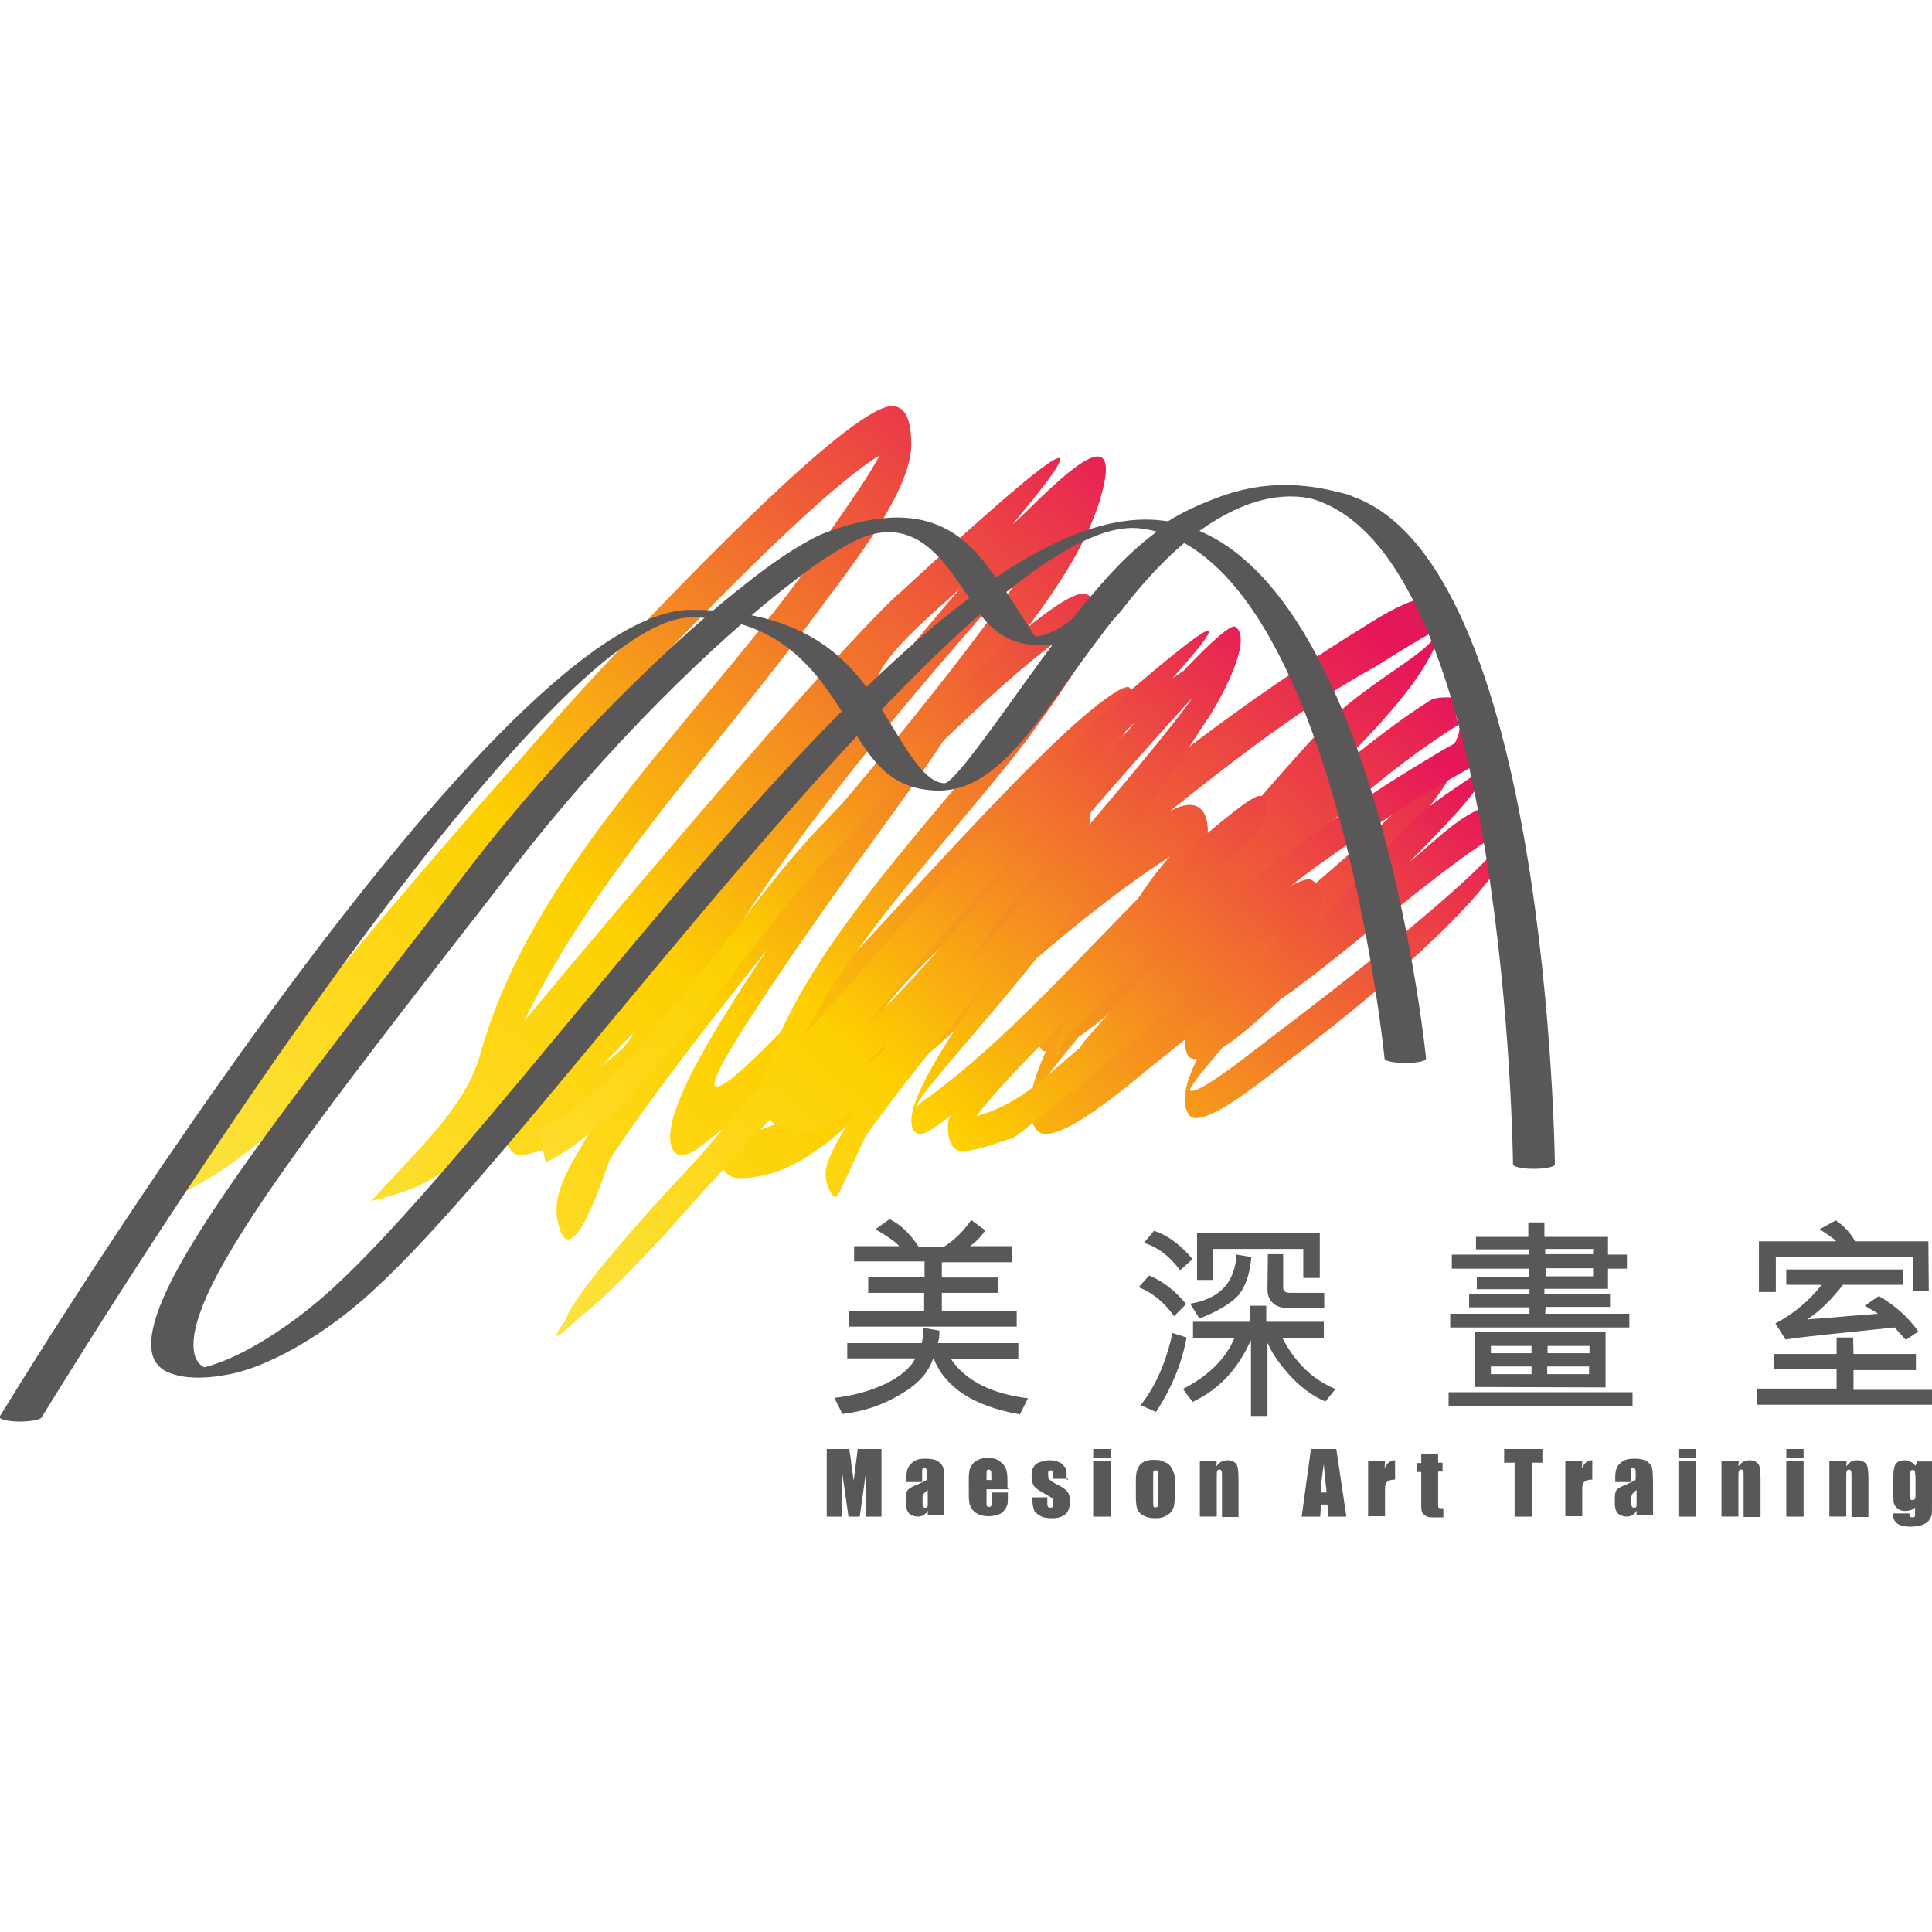 <?xml version="1.0" encoding="utf-8"?>
<!-- Generator: Adobe Illustrator 24.3.0, SVG Export Plug-In . SVG Version: 6.00 Build 0)  -->
<svg version="1.1" id="图层_1" xmlns="http://www.w3.org/2000/svg" xmlns:xlink="http://www.w3.org/1999/xlink" x="0px" y="0px"
	 viewBox="0 0 480 480" enable-background="new 0 0 480 480" xml:space="preserve">
<g>
	
		<linearGradient id="SVGID_1_" gradientUnits="userSpaceOnUse" x1="327.075" y1="386.165" x2="94.788" y2="111.293" gradientTransform="matrix(1 0 0 -1 0 480)">
		<stop  offset="0" style="stop-color:#D61C5A"/>
		<stop  offset="0.11" style="stop-color:#E61759"/>
		<stop  offset="0.6" style="stop-color:#FDD000"/>
		<stop  offset="1" style="stop-color:#FCE74B"/>
	</linearGradient>
	<path fill-rule="evenodd" clip-rule="evenodd" fill="url(#SVGID_1_)" d="M129.3,188.6L129.3,188.6c6.4-7.4,12.8-14.6,19.4-21.7
		c24.5-26.4,63.5-66,72.9-66c3.4,0,4.8,3.5,4.8,9.6c0,12.2-16.6,32.3-24,42.5l0,0c-24.4,33.2-53.9,63.5-72.2,100.7
		c31.1-37.3,75.2-89.3,92.7-105.9h0.1c50.9-47.1,45.3-37.5,28.6-17.6c4.2-3.1,28.7-31.2,22-7.1c-0.2,0.6-0.1,0.4-0.1,0.4
		c-5.4,18.5-22.2,37.4-33.6,51.7c-7.9,13.4-18.8,27.8-27,39.2c-20.5,28.7-36.9,53.1-35.3,55.3c3.8,5,65.6-69.9,92.4-92.4
		c2.3-1.9,9.5-7.8,10.7-6.4l0,0c5.5,6.7-7.6,19.4-11.9,23.8c2.8,2.2,2.4,8,1.6,11.3c21.4-18.7,44.4-35.4,68.5-50.3
		c0.4-0.2,15.4-10.4,18.1-6.1c7.1,11.3-20.6,36.7-26.9,43.4c9.1-7.6,18-14.5,25.4-19.1l0,0c1.2-0.7,4-0.7,5.2-0.6
		c3.1,1.6,1.1,5,1.6,6.8c-25.8,16-50.5,42.9-75.1,60.7c-6.8,7-13.7,13.1-19.2,16.8c-6.4,7.8-11.2,13.7-10.4,14.5
		c1.1,1.3,7.2-2.4,21.7-14.2c12-9.8,87.5-67.1,83.1-77.9c-1-2.4-0.7-4.4-1.1-6.7c3.1,0.8,4.4,2.9,4.4,7.1l-0.4-0.5
		c-1.4,22.9-61.5,70.9-78.9,84.8c-4.8,3.8-24.6,21.2-28.8,16.1c-3.2-4-1.6-11.2,2.3-19.7l-0.8,0.1c0-0.4-5.4-5.6-2.8-9.4
		c0-1.8,14.4-11.8,16.9-13.6c5.3-8,11-18.4,17.5-25.4c-23.6,15.2-45.3,36.3-66.6,54.8c-2.5,4.6-4.4,5.6-5.4,4.7
		c-10.1,8.8-20.4,20.4-35.1,20.4c-5.5,0-5.8-8.3-4.2-12.1c-1.8,1.4-3.5,2.9-5.4,4.2l0,0c-1.2,1.1-4.8,3.5-6.5,1.3
		c-4.7-6.2,7.6-27.2,23.2-50.3c-15.7,19.7-30.2,38.5-39.1,52.1c-1.2,2.8-10,31.1-13.1,15.2l0,0c-1.7-8.5,6.2-17.5,9.6-25
		c-5.3,3.8-11.6,7.9-18.4,8.9l0,0c-1.8,0.2-3.1-1-4-3.5c-2.3,0.8-4.3,0.4-5.8-1.8c-9,10.2-14.4,13.4-27.6,16.7
		c9.4-10.9,22.6-22,26.8-35.7l0,0c12.5-45.9,52.5-82.2,80.1-119.8l0,0c5.9-10.2,13.6-19.4,19.4-29.8c-14.2,8.6-45.6,40.8-66.5,63.3
		c-6.6,7.1-13.1,14.3-19.4,21.7l0,0c-27.2,32-48.6,78.9-86.9,98C43.3,286.5,115.3,203.9,129.3,188.6L129.3,188.6z M151.1,249.9
		c6.8-7,13.2-14.3,19.7-21.6l0,0c15.4-17,29.3-35.9,43.9-53.5C192.1,198.5,171.1,224.2,151.1,249.9L151.1,249.9z M157.3,256.7
		c-2.5,2.6-5.3,5.5-8,8.2C152.3,262.5,155.9,260.1,157.3,256.7L157.3,256.7z M217.4,171.4c7.1-8.6,14.4-17.3,21.1-25.2
		C233,151.5,216.8,164.3,217.4,171.4L217.4,171.4z M257.2,137.9c-25.4,28.8-51.3,58.4-72.6,90.6C209.4,199.6,236,169,257.2,137.9
		L257.2,137.9z M216.6,247.7C204,261,192.9,273.2,187,281.3c3.2-1,6.4-2.4,9.6-3.1c22.2-15.7,46.4-42.3,61.3-63.9
		c-14.5,13.2-35.9,28.3-44.5,46.4C212.2,257.6,213.6,253.1,216.6,247.7L216.6,247.7z M290.7,201.5c10.9-5.9,10.8,6.7,7.2,14.2
		c10.4-11.8,20.4-23.9,31.2-35.4c10.3-10.9,29.3-19.8,27.1-23.2c-0.1-0.2-4.2,2-14.4,8.5C324,175.3,306.5,188.9,290.7,201.5z"/>
	<path fill-rule="evenodd" clip-rule="evenodd" fill="#595757" d="M228.2,309.7h6.4c2.8-1.8,4.9-4,6.7-6.6l3.5,2.6
		c-1.2,1.7-2.4,2.9-3.7,3.8v0.1h10.4v4H234v3.8h14v3.8h-14v4.6h18.6v3.8H211v-3.8h18.6v-4.6h-13.9v-4h14v-3.8h-17.5v-3.8h11.2
		c-0.6-0.8-2.5-2.2-5.9-4.2l3.5-2.5C223.5,304.1,225.9,306.2,228.2,309.7L228.2,309.7z M255.4,347.4l-2,4
		c-11.4-2-18.5-6.6-21.4-13.8h-0.2c-1.1,3.4-3.8,6.4-8.2,8.9c-4.3,2.6-9.1,4.2-14.3,4.8l-2-4c4.4-0.5,8.6-1.6,12.5-3.4
		c3.8-1.8,6.4-4,7.6-6.4h-16.9v-3.8h18.5c0.2-0.8,0.4-2.2,0.4-3.8l4,0.7c0,1.3-0.1,2.3-0.4,3.1H253v4h-16.7
		C239.8,342.9,246.2,346.3,255.4,347.4L255.4,347.4z M296.3,312.8l-3.1,2.8c-2.6-3.5-5.6-5.8-9-6.8l2.5-3
		C290,306.8,293.2,309.2,296.3,312.8L296.3,312.8z M297.4,306.3h30.5v11.2h-4.1v-7.2h-22.4v7.7h-4V306.3L297.4,306.3z M329.2,321.2
		h-8.8c-1.1,0-1.6-0.5-1.6-1.3v-8.3H315l-0.1,8.8c0,1.3,0.4,2.4,1.2,3.2c0.8,0.8,1.9,1.3,3.2,1.3h9.7v-3.7H329.2z M298,327.6
		c4.3-1.7,7.4-3.5,9.4-5.5c1.9-2,3.1-5.3,3.5-9.8l-3.7-0.6c-0.4,7-4.2,11-11.5,12.2L298,327.6L298,327.6z M294.7,324l-3,3
		c-2.4-3.4-5.3-5.8-8.8-7.2l2.6-2.9C288.7,318.2,291.8,320.5,294.7,324L294.7,324z M314.8,351.8h-4v-18.6l-0.1-0.1
		c-3.2,7.2-8,12.2-14.4,15.2l-2.4-3.2c6.2-3.2,10.6-7.4,12.8-12.7h-10.3v-4h14.2v-4h4v4h14.3v4h-10.3c3.2,6.2,7.6,10.4,13.2,12.7
		l-2.5,3.1c-2.9-1.2-5.6-3.1-8.4-6c-2.6-2.8-4.7-5.6-5.9-8.4h-0.1V351.8L314.8,351.8z M291.3,331.2c-1.6,7.3-4.2,13.2-7.9,17.9
		l3.8,1.7c3.8-5.8,6.4-11.9,7.6-18.5L291.3,331.2L291.3,331.2z M383.9,326.4h20.9v3.4h-44.5v-3.4h19.7v-1.6h-15v-3.2h15v-1.3h-13.1
		v-3.1h13v-2h-19.2v-3.5h19.1v-1.3h-13.1v-3.1h13v-3.6h4v3.6h15.8v4.4h4.7v3.5h-4.7v5h-15.8v1.3h16.3v3.2H384L383.9,326.4
		L383.9,326.4z M395.8,311.6v-1.3h-11.9v1.3H395.8L395.8,311.6z M395.8,317.1v-2H384v2H395.8L395.8,317.1z M366.5,344.6V331h32.4
		v13.7L366.5,344.6L366.5,344.6z M384.5,334.4v1.8h10.4v-1.8H384.5L384.5,334.4z M380.5,336.2v-1.8h-10.1v1.8H380.5L380.5,336.2z
		 M380.5,341.4v-1.9h-10.1v1.9H380.5L380.5,341.4z M394.8,341.4v-1.9h-10.4v1.9H394.8L394.8,341.4z M359.9,349.4v-3.5h45.7v3.5
		H359.9L359.9,349.4z M479.2,320.7h-4v-8.5h-34v8.8h-4.2v-12.6h19.2c-0.4-0.5-1.7-1.4-4.1-3l4-2.2c1.9,1.3,3.6,3,4.8,5.2h18.2
		L479.2,320.7L479.2,320.7z M476.6,330.8c-2.6-3.7-6-6.6-9.8-8.8l-3.5,2.4l3.2,1.9v0.1l-17.3,1.4l-0.1-0.1c3-1.9,5.9-4.8,8.8-8.5
		h14.9v-3.8h-29v3.8h8.8c-3.2,4.1-7.1,7.3-11.5,9.6l2.5,4c2.4-0.4,7.7-1,15.6-1.8l11.5-1.2l2.8,3.1L476.6,330.8L476.6,330.8z
		 M480,349h-43.4v-4h19.7v-4.8h-15.6v-3.8h15.6v-4.1h4.1l0.1,4.1h15.5v4h-15.5v4.9H480L480,349L480,349z"/>
	<path fill-rule="evenodd" clip-rule="evenodd" fill="#595757" d="M219,360v16.8h-3.8v-11.4l-1.6,11.4h-2.8l-1.6-11.2v11.2h-3.8V360
		h5.6c0.1,1,0.4,2.2,0.5,3.6l0.6,4.3l1-7.9H219L219,360z M229.2,368.2h-4v-1c0-1.1,0.1-1.9,0.4-2.5s0.7-1.1,1.4-1.6
		c0.7-0.5,1.7-0.7,2.9-0.7c1.4,0,2.5,0.2,3.2,0.7s1.2,1.1,1.3,1.8c0.1,0.7,0.2,2.3,0.2,4.6v7h-4.1v-1.2c-0.2,0.5-0.6,0.8-1,1.1
		c-0.4,0.2-0.8,0.4-1.4,0.4c-0.7,0-1.4-0.2-2-0.6c-0.6-0.4-1-1.3-1-2.8v-1.1c0-1.1,0.1-1.7,0.5-2.2c0.4-0.4,1.1-0.8,2.4-1.3
		c1.3-0.6,2.2-1,2.2-1.1c0.1-0.2,0.1-0.6,0.1-1.2c0-0.7,0-1.2-0.1-1.4c-0.1-0.2-0.2-0.4-0.5-0.4c-0.2,0-0.5,0.1-0.5,0.2
		c-0.1,0.2-0.1,0.7-0.1,1.4V368.2L229.2,368.2z M230.5,370.2c-0.7,0.5-1.1,1-1.2,1.2c-0.1,0.4-0.1,0.8-0.1,1.4c0,0.7,0,1.2,0.1,1.4
		c0.1,0.2,0.2,0.4,0.6,0.4c0.2,0,0.5-0.1,0.5-0.2c0.1-0.1,0.1-0.6,0.1-1.3V370.2L230.5,370.2z M250.5,370h-5.4v3
		c0,0.6,0,1.1,0.1,1.2c0.1,0.1,0.2,0.2,0.5,0.2c0.4,0,0.5-0.1,0.6-0.4c0.1-0.2,0.1-0.7,0.1-1.4v-1.8h4v1c0,0.8,0,1.6-0.1,1.9
		c-0.1,0.5-0.4,1-0.7,1.4c-0.4,0.5-0.8,1-1.6,1.2c-0.6,0.2-1.3,0.4-2.3,0.4c-0.8,0-1.7-0.1-2.4-0.4s-1.2-0.6-1.6-1.1
		c-0.4-0.5-0.6-1-0.8-1.4c-0.1-0.5-0.2-1.3-0.2-2.4v-4.1c0-1.2,0.1-2.2,0.5-2.9c0.4-0.7,0.8-1.2,1.6-1.6c0.7-0.4,1.6-0.6,2.5-0.6
		c1.2,0,2.2,0.2,2.9,0.7s1.3,1.1,1.6,1.8c0.4,0.7,0.5,1.8,0.5,3.1v2H250.5z M246.3,367.9v-1c0-0.7,0-1.2-0.1-1.4
		c-0.1-0.2-0.2-0.4-0.5-0.4s-0.5,0.1-0.5,0.2c-0.1,0.1-0.1,0.6-0.1,1.4v1h1.2V367.9z M265.4,367.4h-3.7v-0.7c0-0.6,0-1.1-0.1-1.2
		c-0.1-0.1-0.2-0.2-0.6-0.2c-0.2,0-0.4,0.1-0.5,0.2c-0.1,0.1-0.1,0.4-0.1,0.7c0,0.5,0,0.7,0.1,1c0.1,0.2,0.2,0.4,0.5,0.6
		c0.2,0.2,0.8,0.6,1.8,1.1c1.2,0.6,2,1.2,2.4,1.7c0.4,0.5,0.6,1.3,0.6,2.3c0,1.1-0.1,1.9-0.5,2.5c-0.2,0.6-0.8,1-1.4,1.3
		c-0.7,0.4-1.6,0.5-2.5,0.5c-1.1,0-2-0.1-2.8-0.5c-0.7-0.4-1.3-0.8-1.6-1.3c-0.2-0.6-0.5-1.4-0.5-2.6V372h3.7v0.8
		c0,0.7,0,1.2,0.1,1.4c0.1,0.2,0.2,0.4,0.6,0.4c0.2,0,0.5-0.1,0.6-0.2c0.1-0.1,0.1-0.5,0.1-1c0-0.7-0.1-1.1-0.2-1.2
		c-0.1-0.1-1-0.6-2.4-1.4c-1.2-0.7-2-1.3-2.3-1.9c-0.2-0.6-0.4-1.2-0.4-2c0-1.1,0.1-1.9,0.5-2.4c0.2-0.5,0.8-1,1.4-1.2
		c0.7-0.2,1.6-0.5,2.4-0.5c1,0,1.7,0.1,2.3,0.4c0.6,0.2,1.1,0.5,1.4,1c0.4,0.4,0.6,0.7,0.6,1.1c0.1,0.4,0.1,0.8,0.1,1.6v0.7H265.4z
		 M275.9,360v2.2h-4.3V360H275.9L275.9,360z M275.9,363v13.8h-4.3V363H275.9L275.9,363z M291.9,367.8v3.4c0,1.2-0.1,2.2-0.2,2.8
		c-0.1,0.6-0.4,1.1-0.8,1.7c-0.4,0.5-1,0.8-1.6,1.1s-1.4,0.4-2.2,0.4c-1,0-1.7-0.1-2.4-0.4c-0.6-0.2-1.2-0.5-1.6-1
		c-0.4-0.4-0.6-1-0.7-1.4c-0.1-0.6-0.2-1.4-0.2-2.6V368c0-1.3,0.1-2.3,0.4-3s0.7-1.3,1.4-1.7c0.7-0.5,1.7-0.6,2.8-0.6
		c1,0,1.8,0.1,2.4,0.5c0.7,0.2,1.2,0.6,1.6,1.1c0.4,0.5,0.6,1,0.7,1.4C291.8,366.1,291.9,366.8,291.9,367.8L291.9,367.8z
		 M287.7,366.8c0-0.7,0-1.2-0.1-1.3c-0.1-0.2-0.2-0.2-0.5-0.2c-0.2,0-0.4,0.1-0.5,0.2c-0.1,0.2-0.1,0.6-0.1,1.3v6.2
		c0,0.6,0,1.1,0.1,1.3c0.1,0.2,0.2,0.2,0.5,0.2c0.2,0,0.4-0.1,0.5-0.2c0.1-0.2,0.1-0.6,0.1-1.2V366.8L287.7,366.8z M302.3,363
		l-0.1,1.3c0.4-0.5,0.7-0.8,1.1-1.1c0.5-0.2,1-0.4,1.6-0.4c0.7,0,1.3,0.1,1.8,0.5c0.5,0.4,0.7,0.7,0.8,1.3c0.1,0.5,0.2,1.4,0.2,2.6
		v9.7h-4.1v-9.6c0-1,0-1.6-0.1-1.8c-0.1-0.2-0.2-0.4-0.5-0.4s-0.5,0.1-0.6,0.4s-0.1,0.8-0.1,1.9v9.4h-4.2v-13.8h4.2V363z M332,360
		l2.5,16.8H330l-0.2-3h-1.6l-0.2,3h-4.6l2.3-16.8H332L332,360z M329.6,370.8c-0.2-1.9-0.5-4.3-0.7-7.1c-0.5,3.2-0.7,5.5-0.8,7.1
		H329.6L329.6,370.8z M344.1,363l-0.1,1.8c0.6-1.3,1.4-2,2.6-2v4.8c-0.7,0-1.3,0.1-1.7,0.4c-0.4,0.2-0.6,0.5-0.7,0.8
		c-0.1,0.4-0.1,1.2-0.1,2.5v5.4h-4.2v-13.8h4.2V363z M357.3,361.2v2.2h1.1v2.2h-1.1v7.4c0,1,0,1.4,0.1,1.6c0.1,0.1,0.5,0.1,1.2,0.1
		v2.3h-1.7c-1,0-1.7,0-2-0.1c-0.4-0.1-0.7-0.2-1.1-0.6c-0.4-0.2-0.5-0.6-0.6-1c-0.1-0.4-0.1-1.2-0.1-2.6v-7h-1v-2.2h1v-2.3H357.3
		L357.3,361.2z M383.2,360v3.4h-2.6v13.4h-4.3v-13.4h-2.6V360H383.2L383.2,360z M393.1,363l-0.1,1.8c0.6-1.3,1.4-2,2.6-2v4.8
		c-0.7,0-1.3,0.1-1.7,0.4c-0.4,0.2-0.6,0.5-0.7,0.8c-0.1,0.4-0.1,1.2-0.1,2.5v5.4h-4.2v-13.8h4.2V363z M405.3,368.2h-4v-1
		c0-1.1,0.1-1.9,0.4-2.5c0.2-0.6,0.7-1.1,1.4-1.6s1.7-0.7,2.9-0.7c1.4,0,2.5,0.2,3.2,0.7c0.7,0.5,1.2,1.1,1.3,1.8
		c0.1,0.7,0.2,2.3,0.2,4.6v7h-4.1v-1.2c-0.2,0.5-0.6,0.8-1,1.1c-0.4,0.2-0.8,0.4-1.4,0.4c-0.7,0-1.4-0.2-2-0.6c-0.6-0.4-1-1.3-1-2.8
		v-1.1c0-1.1,0.1-1.7,0.5-2.2c0.4-0.4,1.1-0.8,2.4-1.3c1.3-0.6,2.2-1,2.2-1.1c0.1-0.2,0.1-0.6,0.1-1.2c0-0.7,0-1.2-0.1-1.4
		c-0.1-0.2-0.2-0.4-0.5-0.4s-0.5,0.1-0.5,0.2c-0.1,0.2-0.1,0.7-0.1,1.4L405.3,368.2L405.3,368.2z M406.6,370.2
		c-0.7,0.5-1.1,1-1.2,1.2c-0.1,0.4-0.1,0.8-0.1,1.4c0,0.7,0,1.2,0.1,1.4c0.1,0.2,0.2,0.4,0.6,0.4c0.2,0,0.5-0.1,0.5-0.2
		c0.1-0.1,0.1-0.6,0.1-1.3V370.2L406.6,370.2z M421.3,360v2.2H417V360H421.3L421.3,360z M421.3,363v13.8H417V363H421.3L421.3,363z
		 M432,363l-0.1,1.3c0.4-0.5,0.7-0.8,1.1-1.1c0.5-0.2,1-0.4,1.6-0.4c0.7,0,1.3,0.1,1.8,0.5c0.5,0.4,0.7,0.7,0.8,1.3
		c0.1,0.5,0.2,1.4,0.2,2.6v9.7h-4.2v-9.6c0-1,0-1.6-0.1-1.8c-0.1-0.2-0.2-0.4-0.5-0.4c-0.2,0-0.5,0.1-0.6,0.4s-0.1,0.8-0.1,1.9v9.4
		h-4.2v-13.8h4.3V363z M448.1,360v2.2h-4.3V360H448.1L448.1,360z M448.1,363v13.8h-4.3V363H448.1L448.1,363z M458.8,363l-0.1,1.3
		c0.4-0.5,0.7-0.8,1.1-1.1c0.5-0.2,1-0.4,1.6-0.4c0.7,0,1.3,0.1,1.8,0.5c0.5,0.4,0.7,0.7,0.8,1.3c0.1,0.5,0.2,1.4,0.2,2.6v9.7H460
		v-9.6c0-1,0-1.6-0.1-1.8c-0.1-0.2-0.2-0.4-0.5-0.4c-0.2,0-0.5,0.1-0.6,0.4s-0.1,0.8-0.1,1.9v9.4h-4.2v-13.8h4.3V363z M480,363v10.7
		c0,1.4,0,2.4-0.1,2.8c-0.1,0.4-0.4,0.8-0.7,1.3c-0.4,0.5-1,0.8-1.7,1.1c-0.7,0.2-1.7,0.4-2.8,0.4c-1.3,0-2.4-0.2-3.2-0.7
		c-0.8-0.5-1.2-1.3-1.2-2.6h4.1c0,0.6,0.2,1,0.7,1c0.4,0,0.5-0.1,0.6-0.2c0.1-0.2,0.1-0.6,0.1-1.2v-1.1c-0.4,0.4-0.7,0.6-1.1,0.7
		c-0.4,0.1-0.8,0.2-1.2,0.2c-0.7,0-1.4-0.1-1.9-0.5c-0.5-0.4-0.8-0.7-1-1.2c-0.2-0.5-0.2-1.2-0.2-2.2v-5c0-1.3,0.2-2.3,0.7-2.9
		s1.2-0.8,2.2-0.8c0.5,0,1,0.1,1.4,0.4c0.5,0.2,0.8,0.5,1.2,1l0.4-1.1h3.7V363z M475.8,366.6c0-0.6,0-1.1-0.1-1.2s-0.2-0.2-0.5-0.2
		s-0.4,0.1-0.5,0.2c-0.1,0.2-0.1,0.6-0.1,1.2v4.7c0,0.6,0,1,0.1,1.2c0.1,0.2,0.2,0.2,0.5,0.2c0.2,0,0.5-0.1,0.6-0.4
		c0.1-0.2,0.1-0.7,0.1-1.6v-4.2H475.8z"/>
	
		<linearGradient id="SVGID_2_" gradientUnits="userSpaceOnUse" x1="347.218" y1="343.171" x2="151.68" y2="111.786" gradientTransform="matrix(1 0 0 -1 0 480)">
		<stop  offset="0" style="stop-color:#D61C5A"/>
		<stop  offset="0.11" style="stop-color:#E61759"/>
		<stop  offset="0.6" style="stop-color:#FDD000"/>
		<stop  offset="1" style="stop-color:#FCE74B"/>
	</linearGradient>
	<path fill-rule="evenodd" clip-rule="evenodd" fill="url(#SVGID_2_)" d="M133.8,280.8L133.8,280.8L133.8,280.8
		c16.1-7.7,34.7-31.7,49.8-51.1c5.8-7.4,11-14.2,15.4-19.1l0,0c1.1-1.2,2.9-3.4,5.4-5.9c2.4-2.5,5.6-5.9,9.4-9.7
		c18.6-19.1,48.1-47.5,55.2-47.5c2.4,0,3.5,2.5,3.5,7c0,5.3-10.2,19.4-15.4,26.6c-1.4,2-2.5,3.5-2.8,3.8c0,0,0,0.1-0.1,0.1l0,0
		c-4.6,6-10.3,12.8-16.3,20c-13.8,16.4-29.3,34.9-38.5,52.8c23.5-26.9,57.1-64.5,70.5-76.7l0,0l0,0c38.4-33.8,34.2-26.9,21.4-12.6
		c1.1-0.7,1.9-1.3,2.8-1.9c6.8-7.2,11.8-11.6,12.8-10.9c4.4,2.9-2.9,16.8-6.7,22.7c0,0,0,0.1-0.1,0.1
		c-15.4,23.6-21.5,31.8-36.1,51.2c-15.5,20.8-37.2,43.5-36.1,45.1c0.1,0.1,0.6-0.8,2.4-2l0,0l0,0c0,0,0,0,0.1,0
		c14.5-10.6,27.7-24.2,40.8-37.7c11.2-11.6,22.3-23.2,34.3-32.6l0,0l0,0c5-4,7.4-5.3,8-4.6c3.8,4.8-2.4,10.4-9,17
		c1.1,0.7,1.6,2.4,1.6,5.2v0.2c0,0.8-0.1,1.8-0.5,2.9c8.3-6.8,16.8-13.3,25.4-19.3c4.4-3.1,8.9-6,13.2-8.8s8.9-5.5,13.3-8.2l0,0
		c6.4-3.8,10.2-5.3,12.1-5.2c0.4-0.4,0.8-0.1,1.4,0.7l0.1,0.1l0,0l0,0c4,6.5-9.5,20-18.7,29.4l-2.3,2.3c7.6-6,14.5-14.4,24.7-15
		c3.6-0.2,1,3.7,0.5,6.5l-3.2,1.6c-8.5,5-19.8,14.2-30.5,22.8c-6.7,5.4-13.3,10.8-18.8,14.8l0,0l0,0l0,0c-0.8,0.7-2.5,1.9-4.7,3.4
		c-5.2,4.9-10.2,9.4-14.4,12c-4.8,5.6-8.4,10-8,10.6l0,0c0.8,0.8,5.5-1.8,16.4-10.3l0,0c0.4-0.2,1.4-1.1,3-2.3
		c13.6-10.3,62.5-47.5,60-53.6c-0.6-1.3-0.8-2.8-0.8-4c0-2.3,1.6-1.7,2.3,0.2c0.1,0.4,0.2,0.6,0.4,1c0.4,0.7,0.5,1.7,0.5,2.9
		l-0.4-0.4c-1.2,16.7-46.5,51.2-59.7,61.2c-1.2,1-2.2,1.7-3,2.3l0,0l0,0c-10.1,7.8-15.5,10.4-17.9,9.8c-0.2,0-0.6-0.1-1-0.6
		c-2.3-2.9-1-8,1.9-14c-0.2,0-0.5,0-0.7,0l0,0l0,0l0,0c-1.6,0-2.4-1.8-2.4-5.5v-0.2c0-0.2,0.1-0.6,0.5-1c0-0.5,0.1-0.7,0.4-0.7l0,0
		l0,0l0,0l0,0c0.1,0,0.2,0,0.2,0c2.2-2.3,7.1-5.6,12.1-9c2.5-3.6,5-7,7.2-10.1c2.3-3.1,4.3-5.8,5.6-7.7l0,0c0.2-0.2,0.4-0.5,0.6-0.7
		c-10.3,6.2-32.5,24.6-49.2,38.4l-1.6,1.3c-1.9,3.2-3.2,4-4.1,3.4c-6.8,5.6-12.1,10-14.4,11.5c-0.1,0.1-0.2,0.1-0.4,0.1
		c-0.1,0-1,0.2-2,0.6c-2.8,1-7.6,2.5-10,2.5c-2.3,0-3.7-1.8-3.7-6.4c0-0.7,0.2-1.6,0.7-2.5c-1.4,1.1-2.8,2.2-4.2,3.1l0,0l0,0l0,0
		l0,0l0,0l0,0c-2.5,1.8-4.1,1.9-4.9,0.8c-3.4-4.7,6.4-20.3,18.4-37.2c-12.2,14.6-23.6,28.6-30.5,38.6c-1.6,3.5-3.2,6.8-4.4,9.5
		c-0.8,1.7-1.4,3-1.8,3.8c-0.2,0.5-0.5,0.7-0.6,1c-0.1,0.5-0.4,0.7-0.7,0.7c-0.7-0.1-1.7-1.9-2.2-4l0,0l0,0
		c-0.1-0.6-0.2-1.2-0.2-1.7c0-2.9,2.4-7.7,6.4-13.8l1.2-2.5c-5,3.6-9.8,5.9-14,6.5l0,0c-1.3,0.2-2.3-0.7-3-2.5
		c-1.8,0.6-3.4,0.2-4.4-1.3l-12.5,13.4l0,0c-1.1,1.3-1.8,2-2.2,2.4l-1.6,1.7c-15.1,17.4-25.8,27.8-31,31.7c-6.2,5.9-7.4,6.1-3.5,0.7
		c0.8-3.6,11.2-17.3,32.9-40.2l4-4.7c3-3.5,7-8.2,11.3-13.2l1.1-1.2c0.2-1.3,0.5-2.6,1-4.1v-0.1c7.3-22.1,27.2-45.8,44.4-66.3
		c5.9-7.1,11.5-13.7,16.3-19.9c0.4-0.6,1.4-2,2.9-4c3.2-4.6,8.8-12.1,12-17.5c-10.7,6.1-34.7,29.4-50.5,45.7
		c-3.5,3.6-6.6,6.8-9.4,9.7c-2.5,2.8-4.4,4.8-5.3,5.9l-0.1,0.1c-4.4,4.9-9.6,11.6-15.4,19.1c-15.2,19.6-34,43.7-50.1,51.5l0,0l0,0
		L133.8,280.8L133.8,280.8z M214.9,255.2c7.7-7.4,14.4-14.9,15.5-16.1l0,0l0,0c1.4-1.6,6.1-7,12.6-14.5c6.1-7.1,13.7-16,21.5-25
		c-1.7,1.6-5.2,5.2-10.8,11.5l0,0L236.1,230C228.9,238.3,221.4,247.3,214.9,255.2L214.9,255.2z M220.3,259.3
		c-2.2,2.2-4.4,4.4-6.7,6.6c2-1.6,4.1-3.2,6.1-5C219.9,260.3,220.2,259.7,220.3,259.3L220.3,259.3z M282.2,179.3
		c-1.7,1.6-3.6,3.2-5.6,5c-7.7,8.2-10.4,11.2-10.2,11.2C266.8,195.5,275.5,187,282.2,179.3L282.2,179.3z M296.3,173.3
		C283.6,187,263,211,248.6,227.8c-2.6,4-5.4,7.8-8,11.6l-0.2,0.4c5.3-5.9,10.6-12,15.5-17.8c2.2-2.5,4.2-4.9,6.2-7.2l1.8-2
		C278,196.3,290.6,181.4,296.3,173.3L296.3,173.3z M265.4,252.7c-9.7,9.7-18.4,18.7-22.8,24.6c10.7-2.9,16.9-9.7,25.6-16.9l0.4-0.6
		c0.1-0.2,0.4-0.5,0.7-1c6.8-8,14-15.6,21.6-22.7c2-2.5,4.1-5,5.8-7.4l-0.8,0.7c-12.2,10.6-32,28.2-31.6,29.4l-1.6,3.7
		C261.8,260.3,262.9,256.8,265.4,252.7L265.4,252.7z M320.8,220c2.6-1.3,4.4-1.9,5.2-1.3c3,2,3.4,5.9,0.4,11.6
		c4.6-4.9,8.9-9.6,12.1-13.2c1.9-2.2,3.6-4,4.6-5l0,0c1.2-1.4,4-4.2,7.3-7.6c7.8-7.8,21.8-14.4,20.4-16.8l0,0
		c-0.1-0.1-3.1,1.6-10.9,6.1l0,0c-4.4,2.6-8.9,5.3-13.3,8.2c-4.6,2.9-9,5.9-13.2,8.8C329.1,213.8,324.9,216.8,320.8,220z"/>
	<g>
		<path fill-rule="evenodd" clip-rule="evenodd" fill="#595757" d="M10.3,352.2c-0.4,0.6-2.9,1-5.8,1c-2.8-0.1-4.8-0.6-4.6-1.2
			c0.4-0.6,121.5-200.5,171.8-200.5c32.3,0,42,15.8,49.8,28.7c4.7,7.7,8.6,14.2,13.1,14.4c2,0.1,10.2-11.3,20-25
			c18.4-25.4,41.9-58.3,80.1-46.7c50,15.1,51.6,166,51.6,166.4c0,0.6-2.3,1.1-5.2,1.1s-5.2-0.5-5.2-1.1c0-0.5-1.6-150.7-49.7-165.3
			c-23.3-7.1-44.7,22.7-61.4,45.8c-10.7,14.9-19.7,27.2-32.5,26.6c-11.4-0.5-15.8-7.7-21-16.1c-7.3-12-16.4-26.9-39.6-26.9
			C130.9,153.6,10.7,351.7,10.3,352.2z"/>
		<path fill-rule="evenodd" clip-rule="evenodd" fill="#595757" d="M334.7,122.8c1.8,0.5,1.6,1.1-0.6,1.4s-5.4,0.4-7.2-0.1
			c-8.9-2.2-17.5,0.6-25.3,5.4c-1.2,0.7-2.4,1.6-3.6,2.4c45,19.1,56.3,130.8,56.3,131.1c0,0.6-2.2,1.1-5,1.1c-2.9,0-5.2-0.5-5.3-1
			c0-0.4-10.8-106.5-49.8-128.2c-6.1,5.2-11.3,11.2-15.7,16.9l0,0c-0.5,0.6-1.1,1.2-1.6,1.8c-0.6,0.6-1.2,1.1-1.8,1.6
			c-3.4,2.5-7.7,4-11.2,4.6c-10.9,1.9-16.2-1.8-20.4-7.2c-28,24.5-62.4,65.9-93,102.7c-24,28.9-45.7,55.1-60.8,68l0,0l0,0l0,0
			c-10.9,9.4-23.5,16.3-32.5,18.1l0,0l0,0c-6.6,1.3-12,1.2-16-0.7c-2-1.1-3.4-2.9-3.6-5.8c-0.4-4.6,2-11.8,7.9-22.1
			c11.2-19.6,33.5-48.3,55.9-77.3c4.2-5.4,8.4-10.8,15.1-19.7l0,0l0,0c23.4-30.4,51.2-57.3,70.5-72.1c3.7-2.9,7.2-5.3,10.2-7.2
			c3.1-1.9,5.8-3.4,8-4.2l0,0l0,0c25.1-9.4,34.9,0.7,42.2,11.2c14.9-10.1,28.9-15.6,41.1-14.2c0.6,0.1,1.1,0.1,1.7,0.2
			c0.5-0.2,0.8-0.6,1.3-0.8C302.9,122.1,316.8,118.6,334.7,122.8L334.7,122.8z M268.4,151.5c5.2-6.7,11.4-13.8,19-19.4
			c-1.3-0.4-2.6-0.6-4-0.8c-8.5-1.1-20,5-33.4,15.8l0.1,0.1c3.8,5.8,7,11,7.2,11c2.3-0.4,5.2-1.4,7.9-3.5c0.6-0.5,1.2-1,1.7-1.4
			C267.4,152.7,267.9,152.1,268.4,151.5L268.4,151.5L268.4,151.5z M240.8,148.6l-0.8-1.2c-5.8-8.6-12.6-18.7-25.4-14l0,0
			c-1.9,0.7-4.3,2-7.2,3.8c-3,1.8-6.4,4.2-10.1,7.1c-19.2,14.6-47,41.6-70.3,72l0,0c-3.1,4.1-9.2,11.9-15.2,19.6
			c-22.3,28.8-44.6,57.5-55.8,77.1c-5.9,10.3-8.2,17.4-7.9,21.8c0.1,2.5,1.1,4.1,2.6,4.9c7.7-1.8,18.8-8.3,29-17l0,0l0,0l0,0l0,0
			c15.2-13,36.8-39,60.8-67.9C172.4,216.4,208.4,172.9,240.8,148.6z"/>
	</g>
</g>
</svg>
